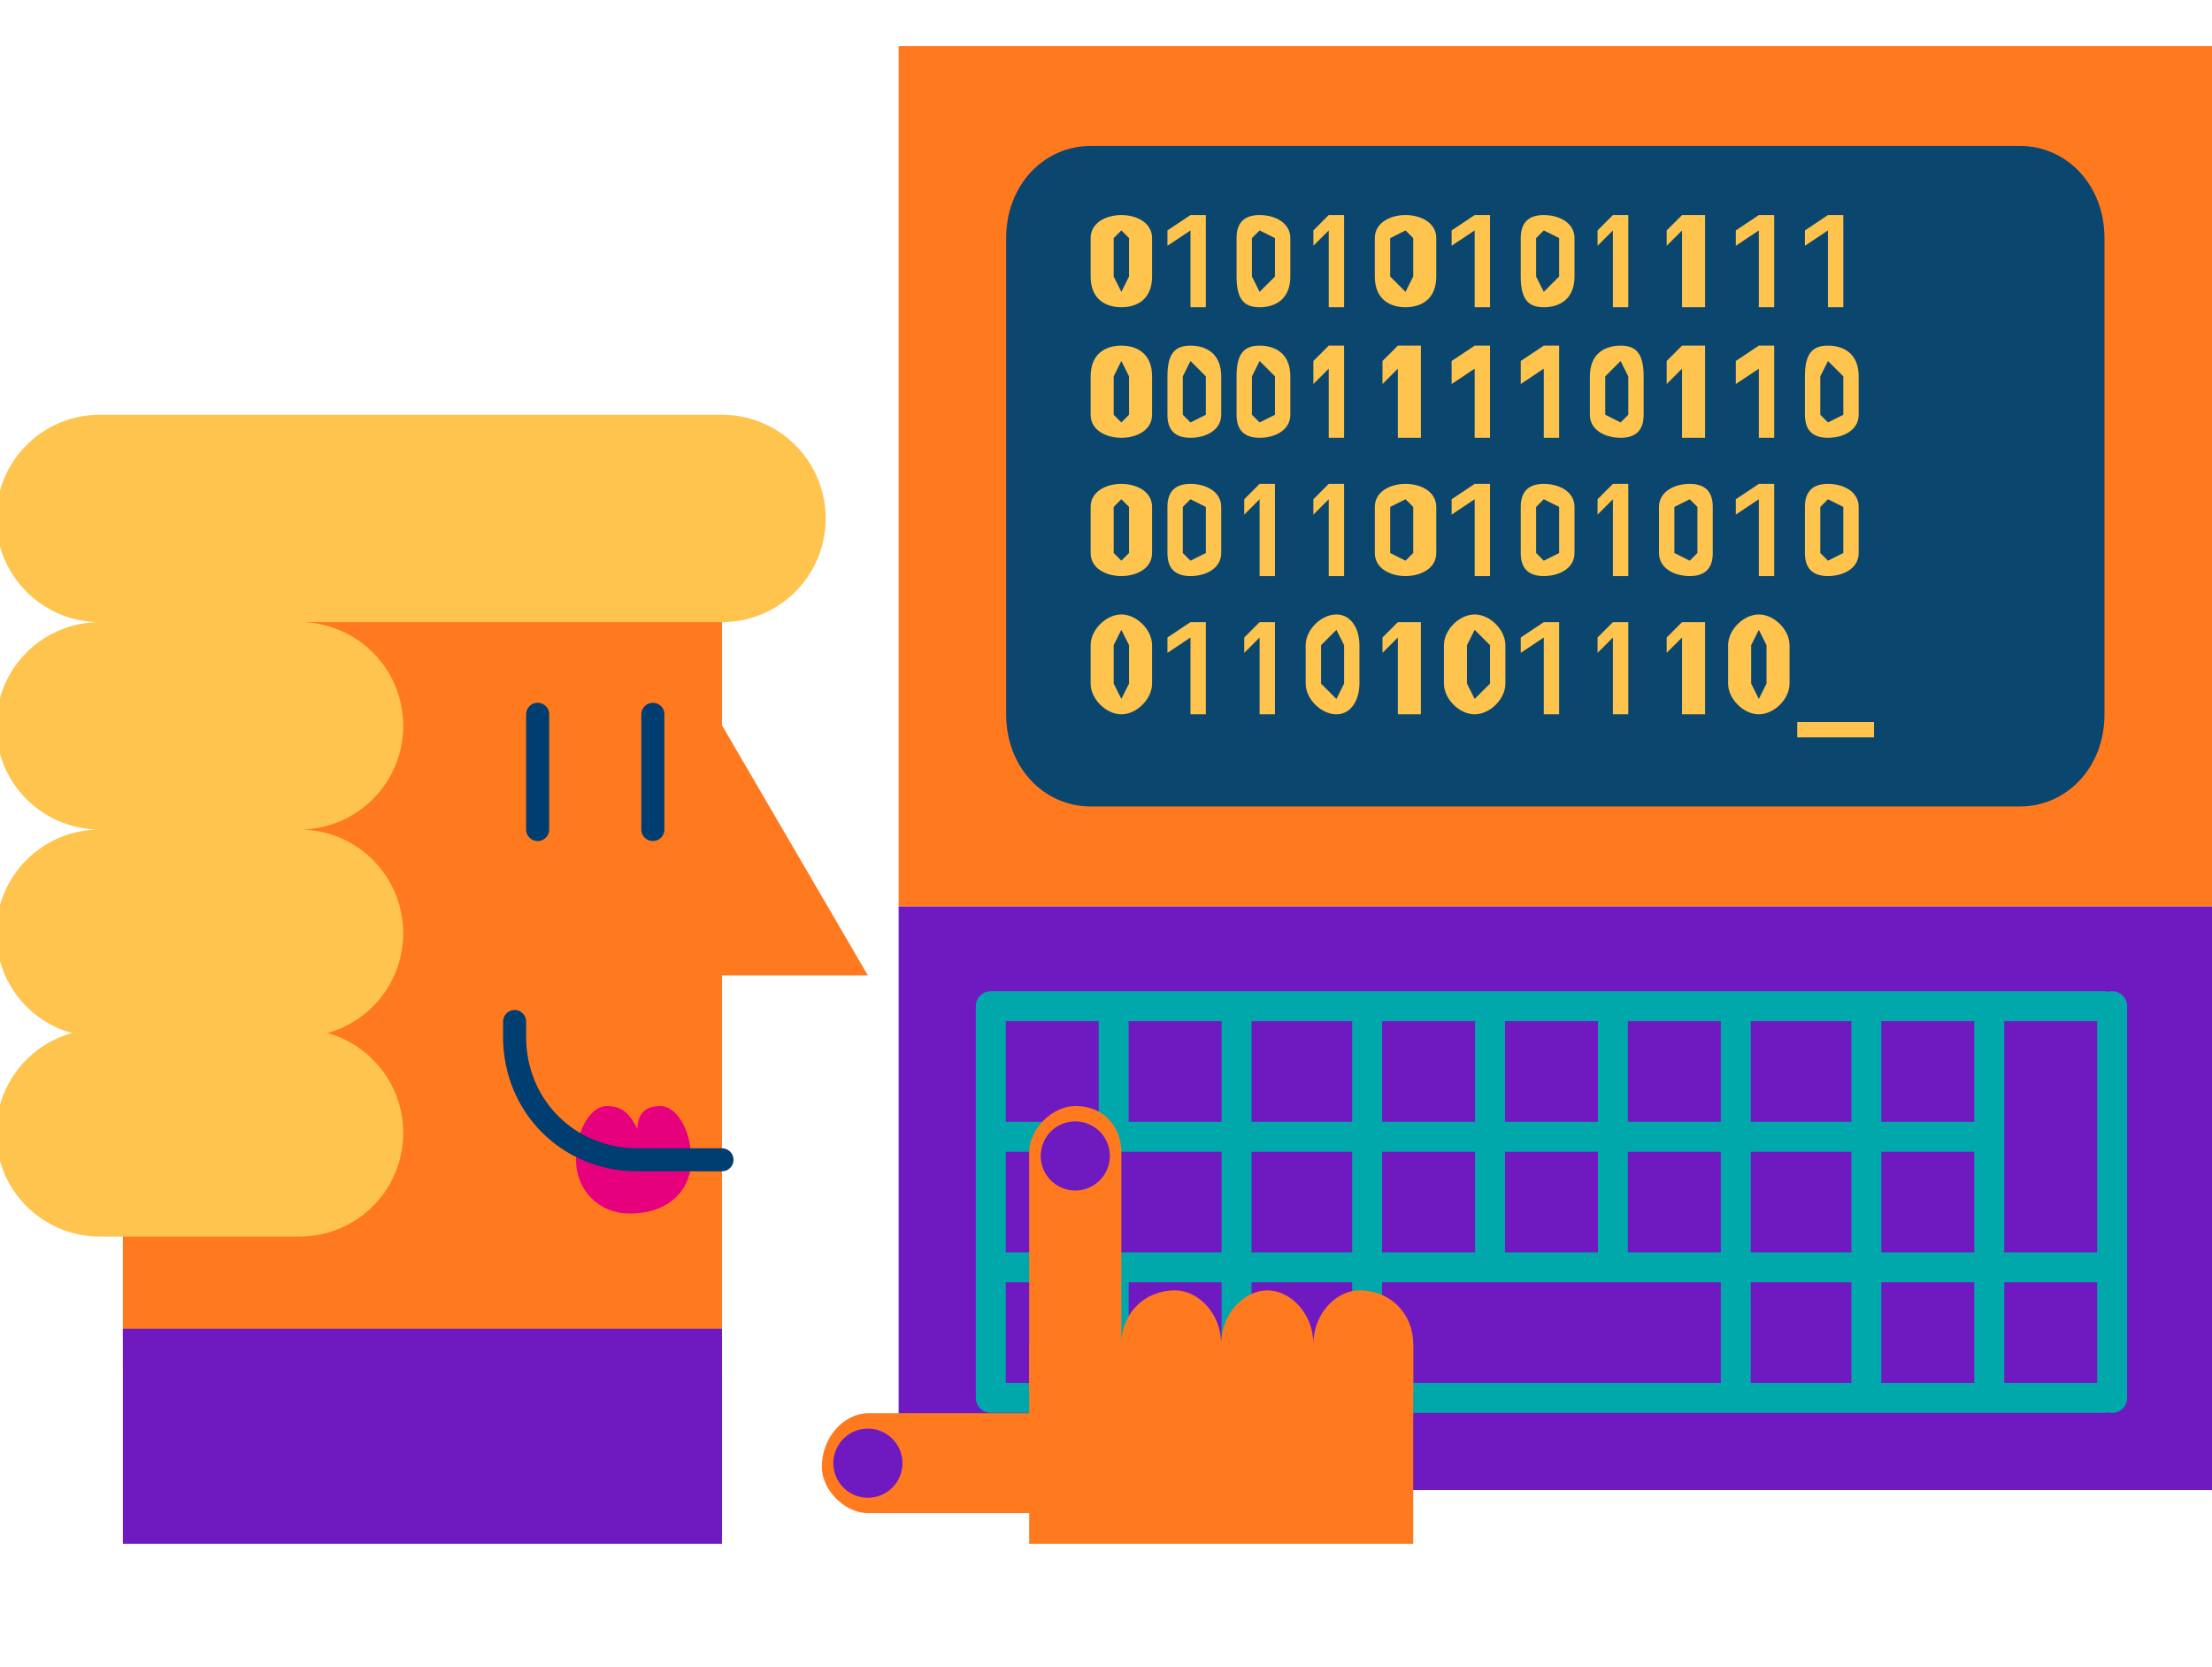 <svg xmlns="http://www.w3.org/2000/svg" fill="none" viewBox="0 0 288 217"><path fill="#6F1AC1" d="M288 118H117v76h171v-76Z"/><path stroke="#00A8AB" stroke-linecap="round" stroke-linejoin="round" stroke-width="3.9" d="M129 131h145M129 148h130M129 165h145M129 182h145M129 131v51M145 165v17M145 131v17M161 131v51M178 131v51M194 131v34M210 131v34M226 131v51M243 131v51M259 131v51M275 131v51"/><path fill="#FF791F" d="M140 144c4 0 6 3 6 6v31h-12v-31c0-3 3-6 6-6ZM107 191c0-4 3-7 6-7h31v13h-31c-3 0-6-3-6-6ZM153 168c3 0 6 3 6 7v6h-13v-6c0-4 3-7 7-7ZM165 168c3 0 6 3 6 7v6h-12v-6c0-4 3-7 6-7ZM177 168c4 0 7 3 7 7v6h-13v-6c0-4 3-7 6-7Z"/><path fill="#FF791F" d="M184 175h-50v26h50v-26Z"/><path fill="#6F1AC1" d="M140 155a4 4 0 1 0 0-9 4 4 0 0 0 0 9ZM113 195a4 4 0 1 0 0-9 4 4 0 0 0 0 9Z"/><path fill="#FF791F" d="M288 6H117v112h171V6Z"/><path fill="#0B466F" d="M274 93V31c0-7-5-12-11-12H142c-6 0-11 5-11 12v62c0 7 5 12 11 12h121c6 0 11-5 11-12Z"/><path fill="#FFC44D" d="M150 36c0 3-2 4-4 4s-4-1-4-4v-5c0-2 2-3 4-3s4 1 4 3v5Zm-3 0v-5l-1-1-1 1v5l1 2 1-2Zm10 4h-2V30l-3 2v-2l3-2h2v12Zm11-4c0 3-2 4-4 4s-3-1-3-4v-5c0-2 1-3 3-3s4 1 4 3v5Zm-2 0v-5l-2-1-1 1v5l1 2 2-2Zm9 4h-2V30l-2 2v-2l2-2h2v12Zm12-4c0 3-2 4-4 4s-4-1-4-4v-5c0-2 2-3 4-3s4 1 4 3v5Zm-3 0v-5l-1-1-2 1v5l2 2 1-2Zm10 4h-2V30l-3 2v-2l3-2h2v12Zm11-4c0 3-2 4-4 4s-3-1-3-4v-5c0-2 1-3 3-3s4 1 4 3v5Zm-2 0v-5l-2-1-1 1v5l1 2 2-2Zm9 4h-2V30l-2 2v-2l2-2h2v12Zm10 0h-3V30l-2 2v-2l2-2h3v12Zm9 0h-2V30l-3 2v-2l3-2h2v12Zm9 0h-2V30l-3 2v-2l3-2h2v12ZM150 54c0 2-2 3-4 3s-4-1-4-3v-5c0-3 2-4 4-4s4 1 4 4v5Zm-3 0v-5l-1-2-1 2v5l1 1 1-1Zm12 0c0 2-2 3-4 3s-3-1-3-3v-5c0-3 1-4 3-4s4 1 4 4v5Zm-2 0v-5l-2-2-1 2v5l1 1 2-1Zm11 0c0 2-2 3-4 3s-3-1-3-3v-5c0-3 1-4 3-4s4 1 4 4v5Zm-2 0v-5l-2-2-1 2v5l1 1 2-1Zm9 3h-2v-9l-2 2v-3l2-2h2v12Zm10 0h-3v-9l-2 2v-3l2-2h3v12Zm9 0h-2v-9l-3 2v-3l3-2h2v12Zm9 0h-2v-9l-3 2v-3l3-2h2v12Zm11-3c0 2-1 3-3 3s-4-1-4-3v-5c0-3 2-4 4-4s3 1 3 4v5Zm-2 0v-5l-1-2-2 2v5l2 1 1-1Zm10 3h-3v-9l-2 2v-3l2-2h3v12Zm9 0h-2v-9l-3 2v-3l3-2h2v12Zm11-3c0 2-2 3-4 3s-3-1-3-3v-5c0-3 1-4 3-4s4 1 4 4v5Zm-2 0v-5l-2-2-1 2v5l1 1 2-1ZM150 72c0 2-2 3-4 3s-4-1-4-3v-6c0-2 2-3 4-3s4 1 4 3v6Zm-3 0v-6l-1-1-1 1v6l1 1 1-1Zm12 0c0 2-2 3-4 3s-3-1-3-3v-6c0-2 1-3 3-3s4 1 4 3v6Zm-2 0v-6l-2-1-1 1v6l1 1 2-1Zm9 3h-2V65l-2 2v-2l2-2h2v12Zm9 0h-2V65l-2 2v-2l2-2h2v12Zm12-3c0 2-2 3-4 3s-4-1-4-3v-6c0-2 2-3 4-3s4 1 4 3v6Zm-3 0v-6l-1-1-2 1v6l2 1 1-1Zm10 3h-2V65l-3 2v-2l3-2h2v12Zm11-3c0 2-2 3-4 3s-3-1-3-3v-6c0-2 1-3 3-3s4 1 4 3v6Zm-2 0v-6l-2-1-1 1v6l1 1 2-1Zm9 3h-2V65l-2 2v-2l2-2h2v12Zm11-3c0 2-1 3-3 3s-4-1-4-3v-6c0-2 2-3 4-3s3 1 3 3v6Zm-2 0v-6l-1-1-2 1v6l2 1 1-1Zm10 3h-2V65l-3 2v-2l3-2h2v12Zm11-3c0 2-2 3-4 3s-3-1-3-3v-6c0-2 1-3 3-3s4 1 4 3v6Zm-2 0v-6l-2-1-1 1v6l1 1 2-1ZM150 89c0 2-2 4-4 4s-4-2-4-4v-5c0-2 2-4 4-4s4 2 4 4v5Zm-3 0v-5l-1-2-1 2v5l1 2 1-2Zm10 4h-2V83l-3 2v-2l3-2h2v12Zm9 0h-2V83l-2 2v-2l2-2h2v12Zm11-4c0 2-1 4-3 4s-4-2-4-4v-5c0-2 2-4 4-4s3 2 3 4v5Zm-2 0v-5l-1-2-2 2v5l2 2 1-2Zm10 4h-3V83l-2 2v-2l2-2h3v12Zm11-4c0 2-2 4-4 4s-4-2-4-4v-5c0-2 2-4 4-4s4 2 4 4v5Zm-2 0v-5l-2-2-1 2v5l1 2 2-2Zm9 4h-2V83l-3 2v-2l3-2h2v12Zm9 0h-2V83l-2 2v-2l2-2h2v12Zm10 0h-3V83l-2 2v-2l2-2h3v12Zm11-4c0 2-2 4-4 4s-4-2-4-4v-5c0-2 2-4 4-4s4 2 4 4v5Zm-3 0v-5l-1-2-1 2v5l1 2 1-2Zm14 7h-10v-2h10v2Z"/><path fill="#FF791F" d="M94 65H16v113h78V65Z"/><path fill="#FF791F" d="M113 127H33V92l59-1 21 36Z"/><path fill="#6F1AC1" d="M94 173H16v28h78v-28Z"/><path fill="#FFC44D" d="M94 54H13a13 13 0 1 0 0 27h81a13 13 0 1 0 0-27ZM39 81H13a13 13 0 0 0 0 27h26a13 13 0 1 0 0-27ZM39 108H13a13 13 0 1 0 0 27h26a13 13 0 1 0 0-27Z"/><path fill="#FFC44D" d="M39 134H13a13 13 0 1 0 0 27h26a13 13 0 1 0 0-27Z"/><g fill="#E6007E" clip-path="url(#a)"><path d="M75 151h15c0 4-3 7-8 7-4 0-7-3-7-7ZM90 151c0-4-2-7-4-7s-3 1-3 3c-1-2-2-3-4-3s-4 3-4 7h15Z"/></g><path stroke="#003D70" stroke-linecap="round" stroke-linejoin="round" stroke-width="3" d="M67 133v2c0 9 7 16 16 16h11M70 93v15M85 93v15"/><defs><clipPath id="a"><path fill="#fff" d="M75 144h15v14H75z"/></clipPath></defs></svg>
